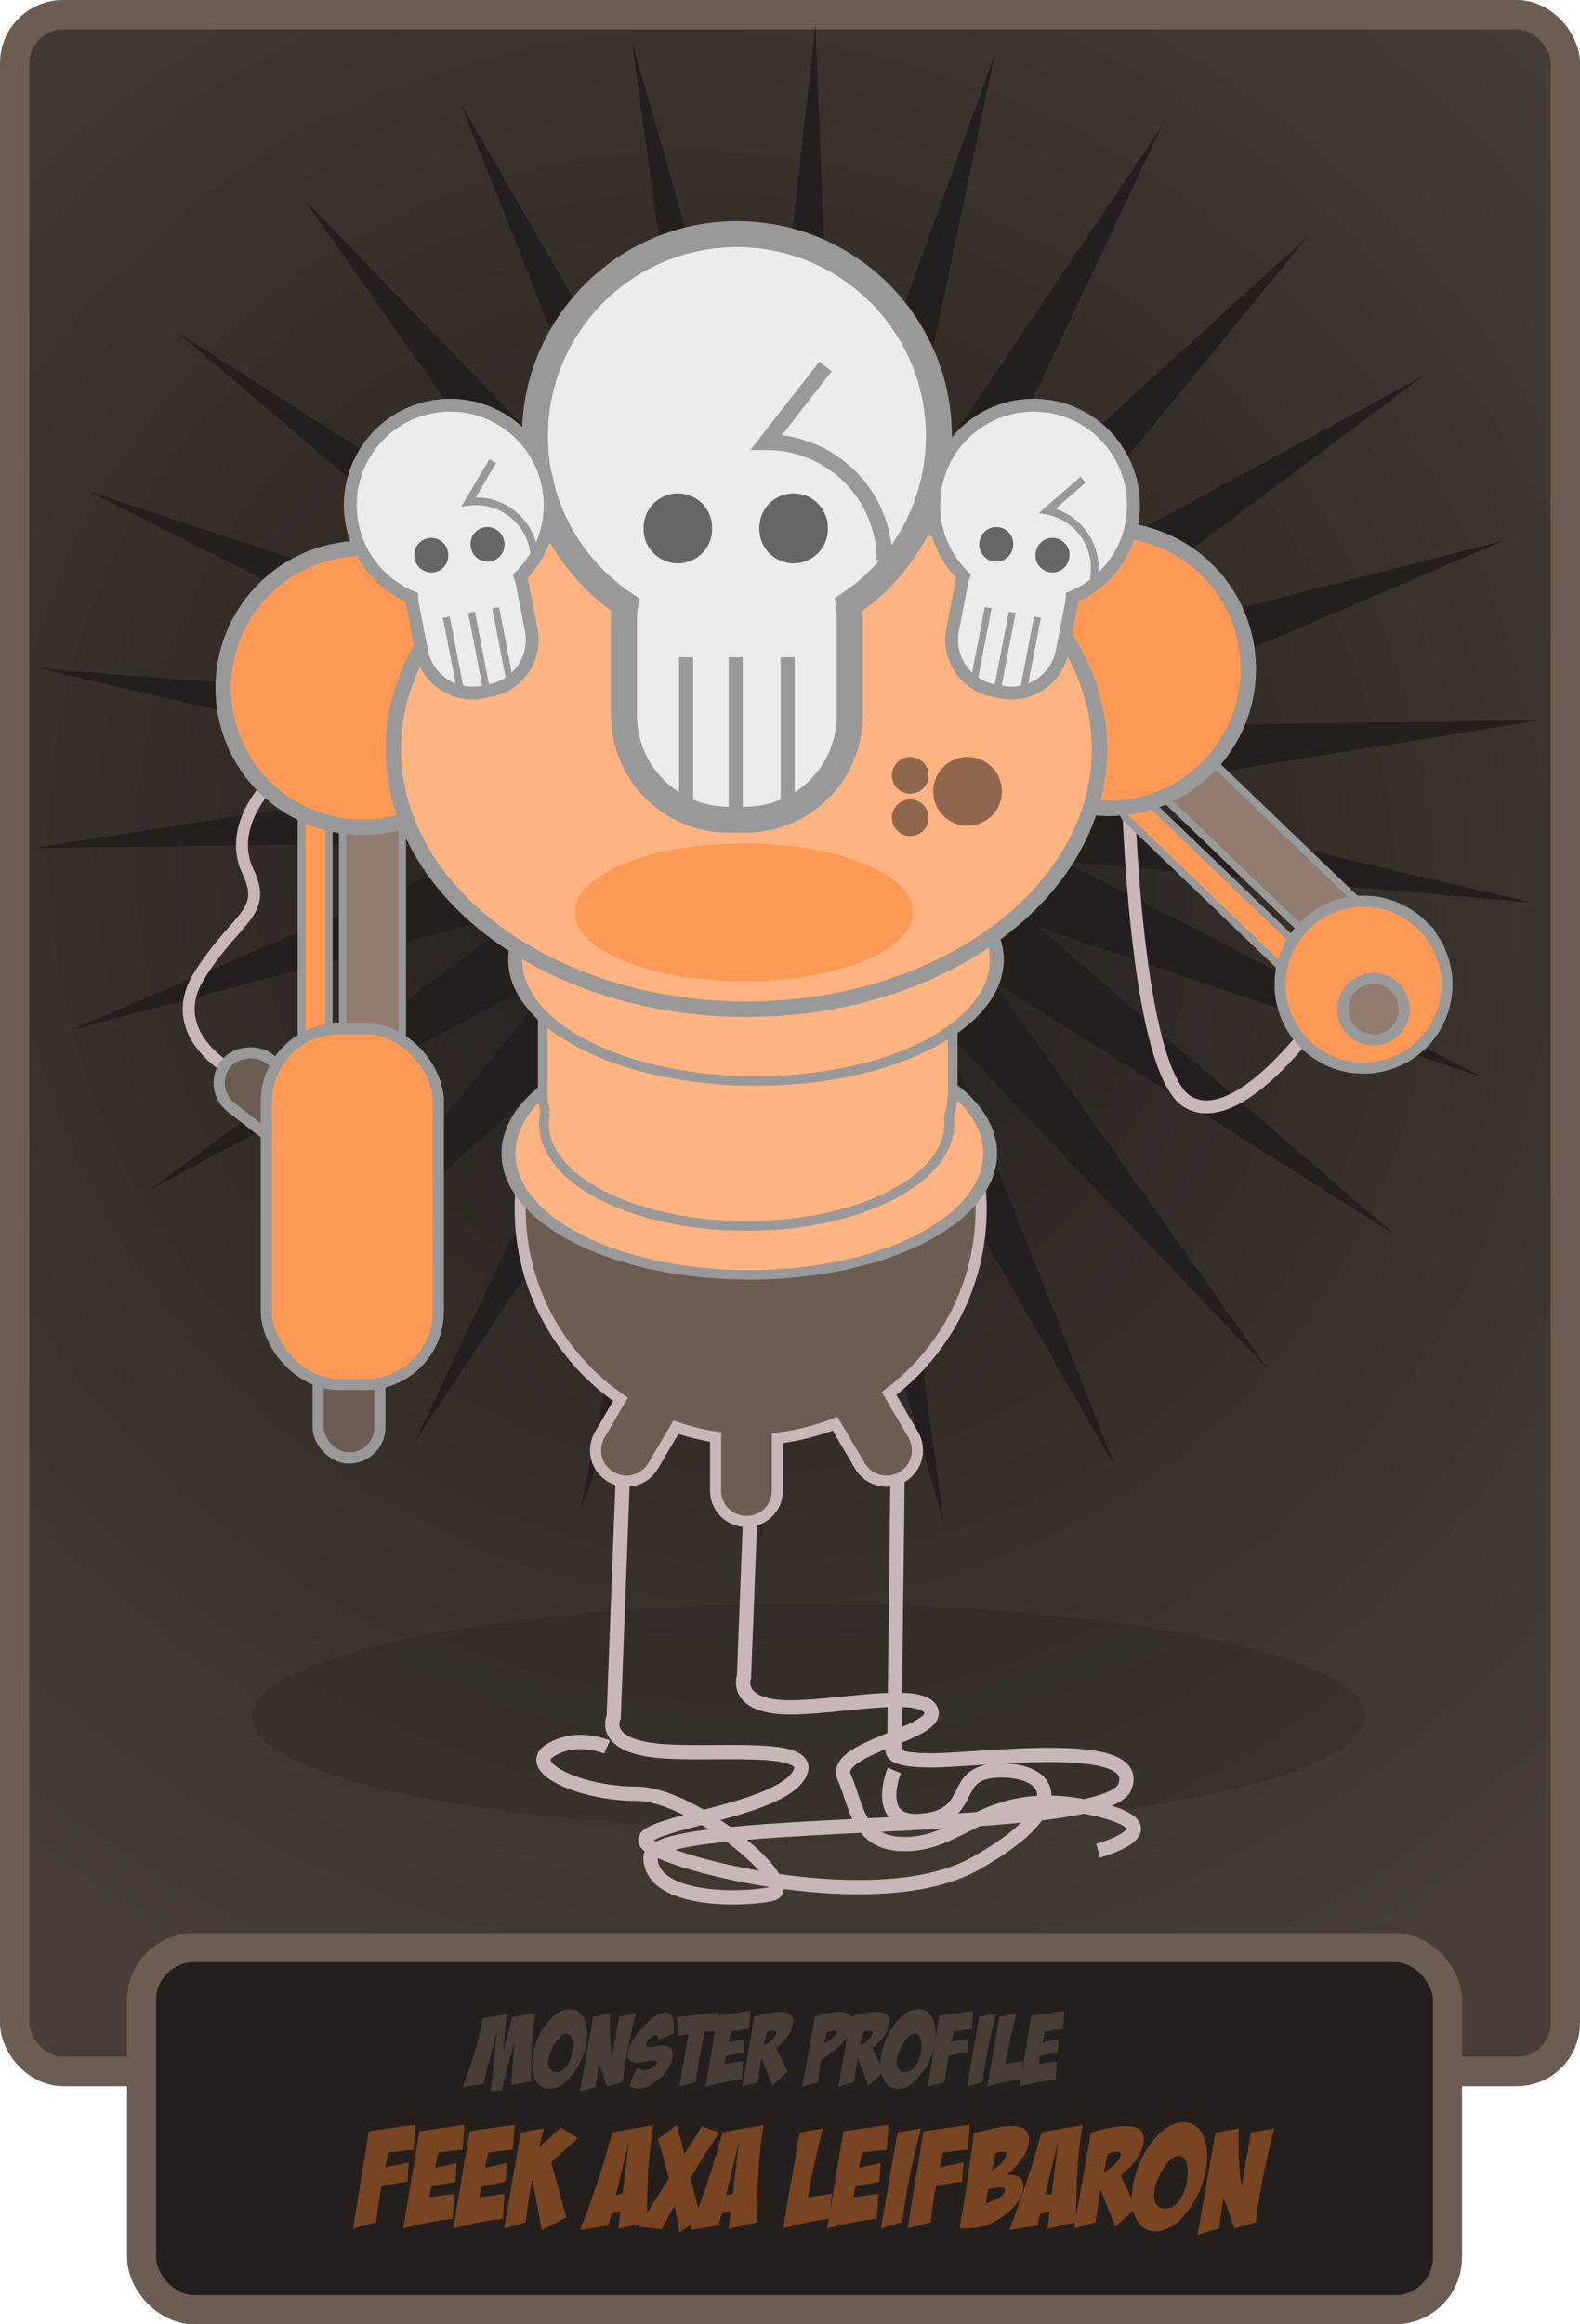 <svg xmlns="http://www.w3.org/2000/svg" viewBox="0 0 492.59 724.39" version="1.0"><defs><radialGradient id="a" gradientUnits="userSpaceOnUse" cy="649.74" cx="320" gradientTransform="matrix(-1.076 1.138 -1.169 -1.145 1416.4 1019.8)" r="246.29"><stop offset="0" stop-color="#241f1c"/><stop offset="1" stop-color="#483e37"/></radialGradient><filter id="b" height="1.65" width="1.113" y="-.325" x="-.056"><feGaussianBlur stdDeviation="7.16"/></filter></defs><g transform="translate(-87.279 -366.788)"><rect ry="15.127" height="641.06" width="483.45" y="371.35" x="91.848" stroke="#6c5d53" stroke-width="9.139" fill="url(#a)"/><path d="M497.14 894.51a152.14 26.429 0 11-304.28 0 152.14 26.429 0 11304.28 0z" transform="matrix(1.141 0 0 1.326 -54.306 -284.33)" opacity=".51" filter="url(#b)" fill="#241f1c"/><path d="M482.6 793.55L381.055 687.079l54.038 137.2-73.36-127.677 19.931 145.394-40.584-141.13-16.5 145.56-6.422-146.114-50.107 137.753 29.455-143.954-80.946 122.14 62.952-132.882-108.962 98.941 93.57-114.499-130.5 70.04 118.596-87.591-142.57 37.483 135.982-58.578-148.218 1.938 145.67-22.59L99.46 575.127l147.553 11.35-132.161-66.606 140.023 46.176-112.118-95.619L267 549.713l-84.988-120.866 102.983 106.471L230.9 399.115l73.417 126.68-19.988-145.837 40.64 141.684 16.554-146.999 5.703 148.217L397.39 383.78l-30.342 144.618 82.442-122.25-62.952 132.936 108.906-99.052-93.57 114.056 129.116-70.094-117.212 87.701 142.293-36.431-135.649 57.969 146.723-1.938-144.84 23.365 142.791 33.497-146.003-12.845 130.667 67.326-138.64-46.84 110.735 95.618-124.798-78.731L482.6 793.55z" fill="#241f1c"/><g transform="translate(106.78 153.483) scale(.729)"><path d="M240 913.79l-4.29 112.81s-5.71 11.5 17.15 14.3c22.85 2.9 72.85-4.3 61.43 11.5-11.43 15.7-72.86 20-64.29 28.5 8.57 8.6 98.57 31.5 140 8.6s34.29-40 11.43-40-10 18.6-32.86 21.4c-22.86 2.9-12.86-21.4-12.86-21.4" stroke="#c8b7b7" stroke-width="6.1" fill="none"/><path d="M294.29 935.22l-2.86 74.28s-4.29 11.4 15.71 12.9c20 1.4 60-8.6 64.29 1.4 4.28 10-42.86 15.7-37.14 28.6 5.71 12.8 5.71 30 28.57 28.5 22.85-1.4 34.28-24.3 75.71-15.7s4.29 18.6 4.29 18.6" stroke="#c8b7b7" stroke-width="6.1" fill="none"/><path d="M357.14 919.51l-1.43 119.99s-5.71 5.7 15.72 5.7 91.43-10 82.86 11.4c-8.58 21.5-202.86 11.5-202.86 30 0 18.6 37.14 18.6 51.43 15.8 14.28-2.9-32.86-42.9-57.15-42.9-24.28 0-48.57-11.4-37.14-18.6 11.43-7.1 24.29-1.4 24.29-1.4" stroke="#c8b7b7" stroke-width="6.1" fill="none"/><path d="M294.28 710.94c-54.41 0-98.56 44.15-98.56 98.56 0 33.76 17.01 63.58 42.9 81.34l-8.84 15.07c-3.71 6.31-1.62 14.38 4.69 18.09s14.38 1.62 18.09-4.69l9.75-16.53c5.47 1.88 11.15 3.26 17 4.16-.01.26-.03.51-.03.78v22.16c0 7.32 5.9 13.18 13.22 13.18s13.22-5.86 13.22-13.18v-22.47c8.61-1 16.86-3.09 24.66-6.16L341 919.31c3.71 6.31 11.78 8.4 18.09 4.69s8.4-11.78 4.69-18.09l-10.34-17.57c23.93-17.99 39.4-46.62 39.4-78.84 0-54.41-44.15-98.56-98.56-98.56z" stroke="#c8b7b7" stroke-width="4.75" fill="#6c5d53"/><path d="M455.71 630.93s2.86 120 25.72 132.86 58.57-40 58.57-40" stroke="#c8b7b7" stroke-width="5.5" fill="none"/><path d="M72.143 750.22s-29.286-15.71-13.572-40.71c15.715-25 29.286-26.43 20.715-44.29-8.572-17.86 7.143-35 7.143-35" stroke="#c8b7b7" stroke-width="5.1" fill="none"/><rect ry="13.214" transform="rotate(-52.219)" height="48.571" width="26.429" y="513.06" x="-561.27" stroke="#999" stroke-width="4.75" fill="#6c5d53"/><rect ry="13.214" height="48.571" width="26.429" y="867.36" x="109.29" stroke="#999" stroke-width="4.75" fill="#6c5d53"/><g stroke="#999"><g transform="rotate(-46.147 534.19 54.97) scale(.647)" stroke-width="4.924"><rect ry="9.091" height="178.8" width="18.183" y="616.99" x="85.863" fill="#f95"/><rect ry="9.091" height="184.86" width="39.396" y="611.94" x="113.14" fill="#917c6f"/></g><path d="M581.09 687.847a35.67 35.67 0 11-49.425 51.445 35.67 35.67 0 1149.426-51.445z" stroke-width="4.75" fill="#f95"/></g><g transform="translate(46.591 233.17) scale(.647)" stroke="#999" stroke-width="4.924"><rect ry="9.091" height="178.8" width="18.183" y="616.99" x="85.863" fill="#f95"/><rect ry="9.091" height="184.86" width="39.396" y="611.94" x="113.14" fill="#917c6f"/></g><path d="M443.46 612.95a151.02 111.12 0 11-302.04 0 151.02 111.12 0 11302.04 0z" transform="matrix(.682 0 0 .467 94.248 499.48)" stroke="#999" stroke-width="8.727" fill="#ffb380"/><path d="M240.13 649.18c-19.26 0-34.78 15.52-34.78 34.78v75.47c0 2.97.37 5.85 1.07 8.6a22.1 22.1 0 00-.57 5c0 24.11 38.84 43.68 86.69 43.68s86.66-19.57 86.66-43.68c0-.96-.07-1.9-.19-2.85 1.09-3.38 1.69-7 1.69-10.75v-75.47c0-19.26-15.52-34.78-34.78-34.78H240.13z" stroke="#999" stroke-width="4.146" fill="#ffb380"/><path d="M187.89 586.679a59.6 59.6 0 11-119.2 0 59.6 59.6 0 11119.2 0zM507.098 578.598a59.6 59.6 0 11-119.2 0 59.6 59.6 0 11119.2 0z" stroke="#999" stroke-width="6.6" fill="#f95"/><path d="M443.46 612.95a151.02 111.12 0 11-302.04 0 151.02 111.12 0 11302.04 0z" transform="matrix(.682 0 0 .467 97.106 416.62)" stroke="#999" stroke-width="8.727" fill="#ffb380"/><path d="M443.46 612.95a151.02 111.12 0 11-302.04 0 151.02 111.12 0 11302.04 0z" stroke="#999" stroke-width="6.6" fill="#ffb380"/><path d="M288.41 392.72c-47.68 0-86.38 38.7-86.38 86.37 0 30.02 15.33 56.49 38.59 71.97-.34 2.24-.53 4.54-.53 6.88v40.33c0 24.82 20 44.78 44.82 44.78h6.97c24.82 0 44.81-19.96 44.81-44.78v-40.33c0-2.35-.16-4.66-.5-6.91 23.25-15.48 38.59-41.93 38.59-71.94 0-47.67-38.7-86.37-86.37-86.37z" stroke="#999" stroke-width="11.112" fill="#ececec"/><path d="M277.786 518.498a14.648 14.648 0 11-29.29 0 14.648 14.648 0 1129.29 0zM327.286 518.498a14.648 14.648 0 11-29.29 0 14.648 14.648 0 1129.29 0z" fill="#666"/><path d="M351.53 532.13c0-27.88-22.62-50.5-50.5-50.5l25.25-32.33" stroke="#999" stroke-width="6.7" fill="none"/><path d="M266.66 573.55v64.65M287.87 573.55v64.65M310.1 573.55v64.65" stroke="#999" stroke-width="6" fill="none"/><g><path d="M423.407 466.611c-23.15-4.478-45.576 10.677-50.053 33.823-2.82 14.576 2.137 28.868 11.977 38.569a22.672 22.672 0 00-.904 3.29l-3.788 19.582c-2.331 12.051 5.505 23.621 17.556 25.953l3.384.654c12.051 2.331 23.632-5.482 25.963-17.533l3.788-19.582c.221-1.141.36-2.278.407-3.402 12.742-5.333 22.675-16.734 25.494-31.305 4.477-23.146-10.678-45.571-33.824-50.049z" stroke="#999" stroke-width="5.495" fill="#ececec"/><path d="M406.434 526.683a7.244 7.244 0 11-14.221-2.75 7.244 7.244 0 1114.221 2.75zM430.47 531.333a7.244 7.244 0 11-14.222-2.751 7.244 7.244 0 1114.221 2.75z" fill="#666"/><path d="M440.96 540.229c2.619-13.537-6.24-26.645-19.776-29.263l15.296-13.326" stroke="#999" stroke-width="3.313" fill="none"/><path d="M395.862 552.368l-6.073 31.39M406.16 554.36l-6.072 31.39M416.954 556.449l-6.073 31.39" stroke="#999" stroke-width="2.967" fill="none"/></g><g><path d="M157.67 466.62c23.15-4.48 45.57 10.67 50.05 33.82 2.82 14.58-2.14 28.87-11.98 38.57.38 1.06.68 2.15.9 3.29l3.79 19.58c2.33 12.05-5.5 23.62-17.55 25.95l-3.38.66c-12.06 2.33-23.64-5.49-25.97-17.54l-3.79-19.58a22.03 22.03 0 01-.4-3.4c-12.75-5.33-22.68-16.73-25.5-31.3-4.48-23.15 10.68-45.58 33.83-50.05z" stroke="#999" stroke-width="5.495" fill="#ececec"/><path d="M174.633 526.686a7.244 7.244 0 1014.221-2.751 7.244 7.244 0 10-14.221 2.751zM150.603 531.336a7.244 7.244 0 1014.221-2.751 7.244 7.244 0 10-14.221 2.751z" fill="#666"/><path d="M201.66 528.69c-1.77-13.67-14.3-23.33-27.98-21.56l10.33-17.45" stroke="#999" stroke-width="3.313" fill="none"/><path d="M185.21 552.37l6.07 31.39M174.91 554.37l6.07 31.39M164.12 556.45l6.07 31.39" stroke="#999" stroke-width="2.967" fill="none"/></g><path d="M363.653 682.65a72.226 29.294 0 11-144.45 0 72.226 29.294 0 11144.45 0z" fill="#f95"/><path d="M573.77 724.06a13.135 13.135 0 11-26.27 0 13.135 13.135 0 1126.27 0z" stroke="#999" stroke-width="4.75" fill="#917c6f"/><rect ry="31.234" height="152.14" width="73.571" y="732.36" x="87.143" stroke="#999" stroke-width="4.75" fill="#f95"/></g><path d="M399.644 613.436a10.715 10.715 0 11-21.43 0 10.715 10.715 0 1121.43 0zM376.786 621.653a5.715 5.715 0 11-11.43 0 5.715 5.715 0 1111.43 0zM376.786 608.439a5.715 5.715 0 11-11.43 0 5.715 5.715 0 1111.43 0z" opacity=".51" fill="#241f1c"/><rect ry="16.37" height="112.86" width="407.14" y="973.79" x="131.43" stroke="#6c5d53" stroke-width="9.059" fill="#241f1c"/><path d="M231.5 1017.2c2.77-7 4.89-14.1 6.35-21.42l7.36-1.2-1.05 11.32 2.87-10.46 7.09-1.23c-.84 6.69-1.27 12.69-1.27 18.09 0 1.1.01 2.2.03 3.2l-6.31 1.1 1.11-13.5-4.04 15-3.39.4 2.03-18.96-4.37 16.86-6.41.8zm33.5-24.25c2.17 0 3.71 1.21 4.62 3.63.47 1.26.71 2.63.71 4.12 0 1.4-.22 3-.65 4.7-.76 2.9-2.07 5.5-3.94 7.9-2.28 3-4.7 4.5-7.25 4.5-2.19 0-3.76-1.2-4.68-3.7-.45-1.1-.68-2.5-.68-4 0-1.4.23-3 .68-4.7.76-2.9 2.06-5.56 3.91-7.99 2.28-2.97 4.71-4.46 7.28-4.46zm-1.11 7.65c-1.13 0-2.28.9-3.45 2.8-.95 1.4-1.61 2.8-1.98 4.2-.18.8-.27 1.5-.27 2 0 .9.2 1.6.61 2.1.47.6 1.13.9 1.97.9 1.15 0 2.19-.6 3.12-1.8.74-1 1.27-2.1 1.6-3.4.39-1.6.47-3.1.25-4.6-.25-1.5-.87-2.2-1.85-2.2zm8.29-5.22l5.33-1.08c-.04.64-.06 1.54-.06 2.71 0 2.8.09 5.29.27 7.39.11 1.2.26 2.2.47 2.9l2.09-12.01 5.3-.99c-2.13 8.2-3.53 15.4-4.19 21.4l-4.87 1.4c-.02-.1-.15-.4-.4-1.1l-1.6-4.6c-.27-.7-.42-1.2-.46-1.4-.43 2.4-.77 4.8-1.02 7.1l-4.93 1.5 4.07-23.22zm25.02 5.32c-.66.3-1.44.6-2.34.9l-2.31.9c0-.9-.27-1.4-.8-1.4-.76 0-1.52.4-2.28 1.3-.54.6-.76 1.2-.68 1.8.06.4.45.6 1.17.6.39 0 .9-.1 1.54-.2.88-.2 1.66-.3 2.34-.3 1.73 0 2.73.6 3.02 1.8.08.4.12.8.12 1.2 0 1.3-.49 2.7-1.47 4.3-1.28 2-3.07 3.6-5.37 5-1.21.7-2.4 1.1-3.57 1.1-1.07 0-2.12-.3-3.14-.9.51-1.3 1.33-3.1 2.46-5.5.66.5 1.36.7 2.1.7.32 0 .66-.1 1.01-.2.64-.1 1.25-.4 1.82-.7.82-.4 1.23-.9 1.23-1.4s-.42-.7-1.26-.7c-.57 0-1.41.1-2.51.3-1.1.3-1.94.4-2.51.4-.76 0-1.35-.2-1.76-.5-.8-.5-1.13-1.3-.99-2.4.27-2.3 1.74-5 4.41-7.97 2.73-3.08 5.09-4.69 7.06-4.84 1.91-.12 2.86 1.32 2.86 4.32 0 .72-.05 1.53-.15 2.39zm14.12-6.71l-.19 5.74c-1.44.08-2.8.18-4.1.27-1.35 5.7-2.27 11-2.74 15.7l-5.21 1.4 2.84-16.4-1.67.3-1.63.3-.37-5.8 13.07-1.51zm3.94 5.89c-.16.62-.31 1.22-.43 1.72l-.34 1.7 4.93-1-.28 4.2c-2.34.4-4.18.8-5.51 1.1-.09.4-.16.8-.22 1.2l-.22 1.2 5.74-.8-.4 5.7c-2.96.3-6.71 1-11.25 2.2l3.67-22.12 10.26-1.48-.4 5.7c-2.02.19-3.87.41-5.55.68zm7.21-4.62c3.23-.97 5.87-1.45 7.92-1.45 2.77 0 4.15.96 4.13 2.9-.02 2.77-1.77 5.59-5.24 8.39.29.7 1.48 3.2 3.58 7.3-1.07 1-2.68 2.5-4.84 4.4l-3.3-8.5h-.03c-.49 2.7-.86 5.1-1.11 7.4l-4.87 1.4c.04-.5.27-1.8.68-4.1l3.08-17.74zm3.88 4.84c-.18.7-.35 1.4-.49 2.1l-.43 2.1c.72-.4 1.43-.8 2.13-1.4.8-.7 1.33-1.4 1.6-2 .1-.2.15-.4.15-.6 0-.41-.3-.64-.89-.64-.47 0-1.16.16-2.07.44zm14.83-4.84c3.18-.97 5.79-1.45 7.83-1.45 2.77 0 4.13.96 4.09 2.9-.06 3.89-3.32 7.89-9.8 12.09-.45 2.5-.78 4.8-.98 6.9l-4.9 1.4c.06-.5.31-1.9.74-4.2l1.35-7.3c1.22-6.68 1.77-10.14 1.67-10.34zm3.88 4.94c-.14.6-.28 1.1-.4 1.7l-.34 1.7c1.91-.9 3.14-1.9 3.7-3 .08-.1.12-.3.12-.4 0-.33-.25-.51-.77-.51-.49 0-1.26.17-2.31.51zm7.43-4.94c3.22-.97 5.86-1.45 7.92-1.45 2.77 0 4.15.96 4.13 2.9-.02 2.77-1.77 5.59-5.24 8.39.29.7 1.48 3.2 3.57 7.3-1.07 1-2.68 2.5-4.84 4.4l-3.29-8.5h-.03c-.5 2.7-.87 5.1-1.11 7.4l-4.87 1.4c.04-.5.26-1.8.68-4.1l3.08-17.74zm3.88 4.84c-.18.7-.35 1.4-.49 2.1l-.43 2.1c.71-.4 1.42-.8 2.12-1.4.8-.7 1.34-1.4 1.6-2 .11-.2.16-.4.16-.6 0-.41-.3-.64-.89-.64-.48 0-1.17.16-2.07.44zm17.29-7.15c2.18 0 3.72 1.21 4.62 3.63.47 1.26.71 2.63.71 4.12 0 1.4-.22 3-.65 4.7-.76 2.9-2.07 5.5-3.94 7.9-2.28 3-4.7 4.5-7.24 4.5-2.2 0-3.76-1.2-4.69-3.7-.45-1.1-.68-2.5-.68-4 0-1.4.23-3 .68-4.7.76-2.9 2.07-5.56 3.92-7.99 2.28-2.97 4.7-4.46 7.27-4.46zm-1.11 7.65c-1.13 0-2.28.9-3.45 2.8-.95 1.4-1.6 2.8-1.97 4.2-.19.8-.28 1.5-.28 2 0 .9.2 1.6.61 2.1.48.6 1.13.9 1.98.9 1.15 0 2.19-.6 3.11-1.8.74-1 1.27-2.1 1.6-3.4.39-1.6.47-3.1.25-4.6-.25-1.5-.86-2.2-1.85-2.2zm12.02-.72a23.1 23.1 0 00-.37 1.72l-.37 1.6 5.39-1.1-.28 4.3c-2.11.3-4.1.7-5.97 1.2-.5 2.7-.89 5.4-1.18 8.1l-5.26 1.4 3.6-22.12 10.54-1.48-.37 5.7c-2.05.19-3.96.41-5.73.68zm7.98-4.59l5.3-.99c-2.14 8.2-3.53 15.4-4.19 21.4l-4.9 1.4 3.79-21.81zm6.32 0l5.3-.99c-1.48 5.69-2.62 10.9-3.42 15.7l5.42-.8-.46 5.7c-2.79.3-6.34 1-10.63 2.2l3.79-21.81zm14.27 4.59c-.17.62-.31 1.22-.44 1.72l-.33 1.7 4.93-1-.28 4.2c-2.34.4-4.18.8-5.52 1.1-.08.4-.15.8-.21 1.2l-.22 1.2 5.73-.8-.4 5.7c-2.96.3-6.7 1-11.25 2.2l3.67-22.12 10.26-1.48-.4 5.7c-2.01.19-3.86.41-5.54.68z" fill="#483e37"/><path d="M208.37 1037.7c-.2.8-.37 1.6-.51 2.3l-.5 2.3 7.38-1.6-.38 6c-2.9.4-5.62.9-8.19 1.5-.67 3.8-1.21 7.5-1.6 11.2l-7.22 1.9 4.94-30.3 14.44-2-.51 7.8c-2.81.2-5.43.5-7.85.9zm15.57 0c-.22.8-.42 1.6-.59 2.4l-.46 2.3 6.75-1.4-.38 5.8c-3.21.6-5.72 1.1-7.55 1.5-.12.6-.21 1.1-.3 1.7l-.29 1.6 7.85-1.1-.55 7.8c-4.05.4-9.19 1.4-15.41 3l5.02-30.3 14.06-2-.55 7.8c-2.76.2-5.29.5-7.6.9zm15.62 0c-.23.8-.42 1.6-.59 2.4l-.47 2.3 6.76-1.4-.38 5.8c-3.21.6-5.73 1.1-7.56 1.5-.11.6-.21 1.1-.29 1.7l-.3 1.6 7.85-1.1-.55 7.8c-4.05.4-9.18 1.4-15.4 3l5.02-30.3 14.06-2-.55 7.8c-2.76.2-5.29.5-7.6.9zm10.04-6.3l7.26-1.3c-.64 2.4-1.12 4.4-1.43 5.8 2.45-2.1 4.68-4.2 6.71-6.1l5.32 3.4-8.32 7.4 4.69 17.2-7.64 4.1-2.96-16c-.87 4.6-1.56 9.1-2.06 13.5l-6.71 1.9 5.14-29.9zm18.53 30.4c4.14-10.6 7.49-20.8 10.05-30.5l12.83-2.2c-1.47 8.5-2.13 18.6-1.99 30.3l-8.94 2 .63-5.2-2.83.5-.88 3.7-8.87 1.4zm13.26-11.3l1.94-16h-.05l-3.96 16.4 2.07-.4zm24.43 7.8l-6.71 4.1-.76-4.1c-.25-1.3-.5-2.7-.76-4.1l-2.02 3.6c-.68 1.3-1.34 2.5-1.99 3.7l-7.34-.7 9.54-15c-1.1-4.6-2.24-8.7-3.42-12.3l5.95-4.5 2.32 9.1 5.49-8.6 5.48 1.9c-2.98 4.3-5.99 9-9.03 14.2l3.25 12.7zm-3.33 3.5c4.13-10.6 7.48-20.8 10.04-30.5l12.83-2.2c-1.46 8.5-2.12 18.6-1.98 30.3l-8.95 2 .64-5.2-2.83.5-.89 3.7-8.86 1.4zm13.25-11.3l1.94-16h-.04l-3.97 16.4 2.07-.4zm20.85-19.1l7.26-1.3c-2.03 7.8-3.59 15-4.69 21.5l7.43-1.1-.63 7.8c-3.83.4-8.68 1.4-14.56 3l5.19-29.9zm19.54 6.3c-.22.8-.42 1.6-.59 2.4l-.46 2.3 6.75-1.4-.38 5.8c-3.21.6-5.73 1.1-7.56 1.5-.11.6-.21 1.1-.29 1.7l-.3 1.6 7.85-1.1-.55 7.8c-4.05.4-9.18 1.4-15.4 3l5.02-30.3 14.06-2-.55 7.8c-2.76.2-5.29.5-7.6.9zm10.97-6.3l7.26-1.3c-2.92 11.3-4.84 21-5.74 29.3l-6.71 1.9 5.19-29.9zm14.14 6.3c-.19.8-.36 1.6-.5 2.3l-.51 2.3 7.39-1.6-.38 6c-2.9.4-5.63.9-8.19 1.5-.68 3.8-1.21 7.5-1.61 11.2l-7.21 1.9 4.94-30.3 14.43-2-.51 7.8c-2.81.2-5.43.5-7.85.9zm9.63-6.2c.9-.1 2.58-.5 5.06-1.1 2.14-.5 3.86-.8 5.15-1h1.48c3.71 0 5.55 1.3 5.53 4 0 3.7-2.31 7.4-6.93 11.2 2.9-.2 4.58.6 5.03 2.4.08.4.12.8.12 1.3 0 2.1-1.01 4.2-3.04 6.4-1.54 1.6-3.46 3.1-5.74 4.4-2.72 1.5-5.86 2.2-9.41 2.2h-1.69c1.1-5.8 2.31-13.5 3.63-23.3.4-2.7.67-4.9.81-6.5zm4.47 17.6c-.23 1.1-.46 2.5-.72 4.4 3.97-1.3 5.95-2.6 5.95-4.2 0-.5-.49-.8-1.47-.8-.88 0-2.13.2-3.76.6zm2.32-11.3c-.22.9-.43 1.9-.63 2.8l-.59 2.8c2.05-1.3 3.51-2.8 4.39-4.4.19-.4.29-.7.29-.9 0-.5-.36-.7-1.1-.7-.56 0-1.35.1-2.36.4zm4.26 24c4.14-10.6 7.49-20.8 10.05-30.5l12.83-2.2c-1.46 8.5-2.12 18.6-1.98 30.3l-8.95 2 .63-5.2-2.83.5-.88 3.7-8.87 1.4zm13.26-11.3l1.94-16h-.04l-3.97 16.4 2.07-.4zm12.19-19.1c4.42-1.3 8.04-2 10.85-2 3.8 0 5.68 1.3 5.66 4-.03 3.8-2.42 7.6-7.18 11.4.4 1.1 2.03 4.4 4.9 10.1-1.47 1.3-3.67 3.3-6.63 5.9l-4.51-11.6h-.05c-.67 3.7-1.18 7.1-1.52 10.2l-6.67 1.9c.06-.7.37-2.5.93-5.7l4.22-24.2zm5.32 6.6c-.25 1-.48 2-.67 2.9l-.59 2.9c.98-.5 1.95-1.2 2.91-2 1.1-1 1.83-1.9 2.19-2.7.14-.3.21-.5.21-.8 0-.6-.4-.9-1.22-.9-.65 0-1.59.2-2.83.6zm23.68-9.8c2.98 0 5.09 1.7 6.33 5 .65 1.7.97 3.6.97 5.6s-.29 4.2-.89 6.5c-1.04 3.9-2.84 7.5-5.4 10.9-3.12 4-6.43 6-9.92 6-3.01 0-5.15-1.6-6.41-4.9-.62-1.7-.93-3.5-.93-5.5s.31-4.2.93-6.5c1.04-4 2.83-7.6 5.36-11 3.12-4 6.44-6.1 9.96-6.1zm-1.52 10.5c-1.55 0-3.12 1.2-4.73 3.8-1.29 2-2.19 3.9-2.7 5.8-.25 1.1-.38 2-.38 2.8 0 1.1.28 2.1.85 2.8.64.8 1.54 1.2 2.7 1.2 1.57 0 2.99-.8 4.26-2.4 1.01-1.4 1.74-2.9 2.19-4.7.54-2.1.65-4.2.34-6.3-.34-2-1.18-3-2.53-3zm11.35-7.2l7.3-1.4c-.05.8-.08 2.1-.08 3.7 0 3.8.13 7.2.38 10.1.14 1.6.35 3 .63 4l2.87-16.5 7.26-1.3c-2.92 11.3-4.84 21-5.74 29.3l-6.67 1.9c-.02-.1-.21-.6-.54-1.5l-2.2-6.3c-.37-1-.58-1.6-.63-1.9-.59 3.3-1.06 6.5-1.4 9.7l-6.75 2 5.57-31.8z" fill="#784421"/></g></svg>